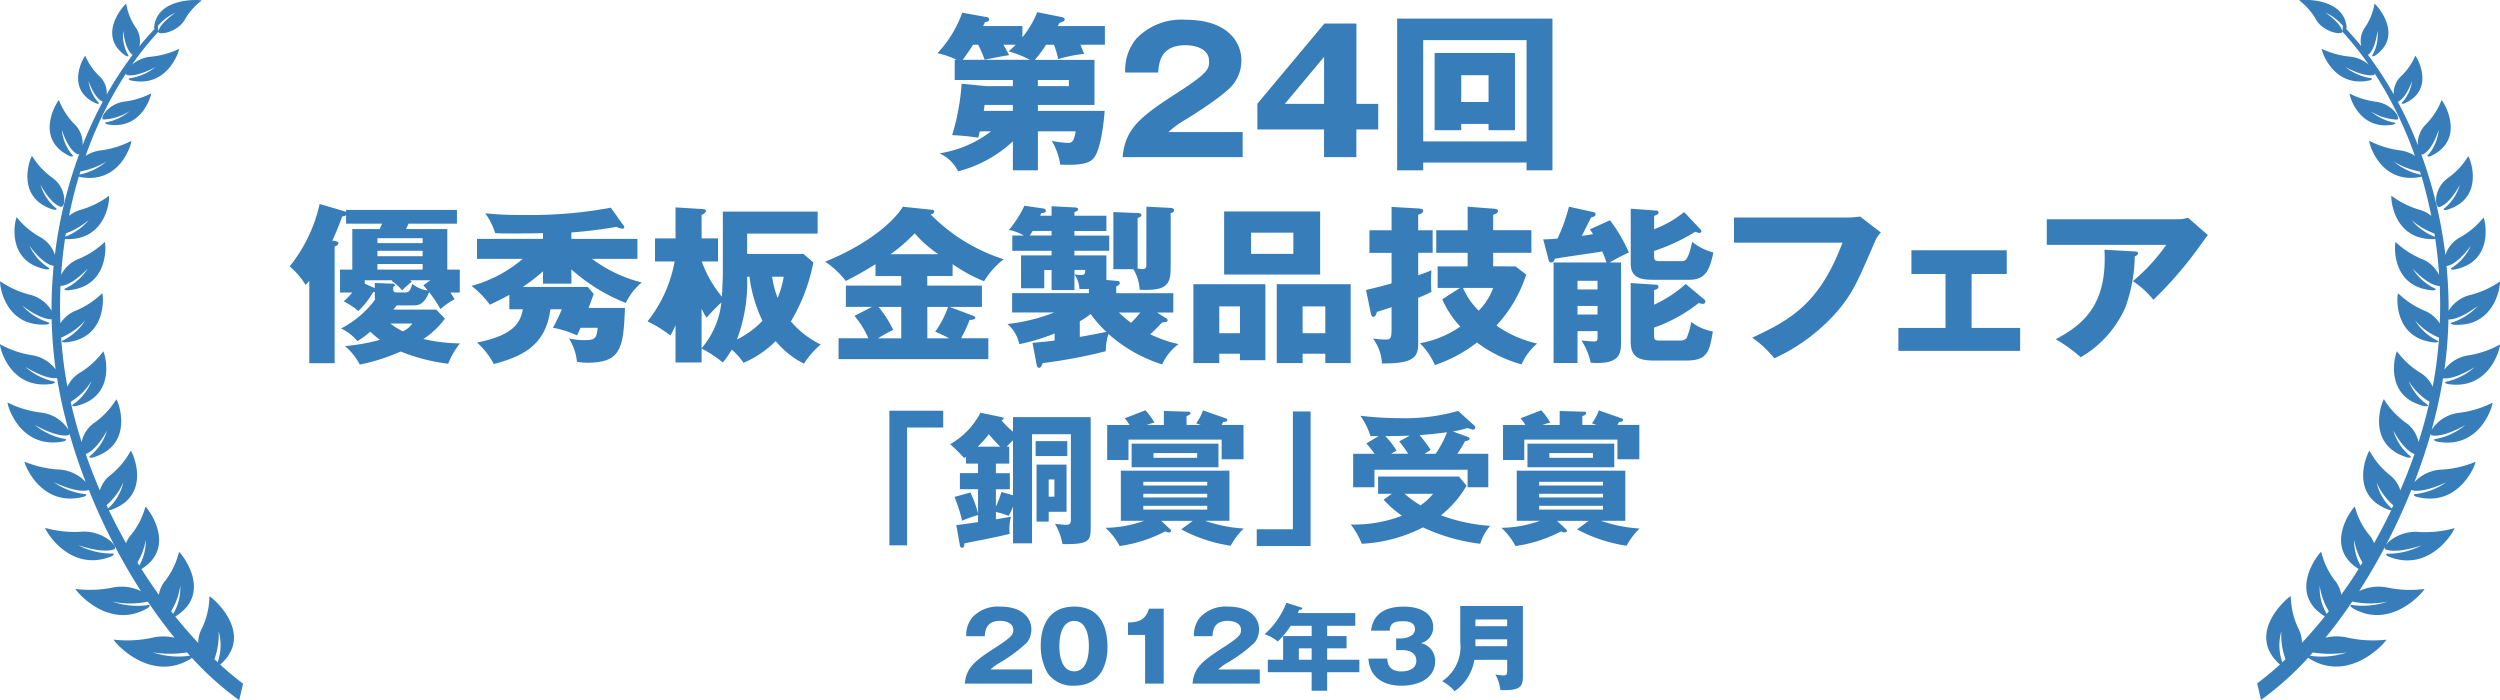 <svg xmlns="http://www.w3.org/2000/svg" width="250" height="70"><path d="M239.698 11.963c.453-.078-.474-1.626-2.187-1.8a7.948 7.948 0 01-2.551-.808c-.055.116.885 3.749 4.379 3.1 0 0 .464-.157-.017-.217a5.158 5.158 0 01-2.239-1.1 5.387 5.387 0 002.615.825zm2.238 41.234c-2.24-.2-3.9 1.536-3.353 1.749 1.16.454 3.566-.409 3.566-.409a7.122 7.122 0 01-3.226.835c-.635-.041-.1.274-.1.274 4.219 1.709 6.662-2.673 6.633-2.833a10.9 10.9 0 01-3.525.387zm4.052-11.92a3.737 3.737 0 00-2.828 1.721 48.644 48.644 0 001.145-5.171c1.183.165 3.17-1.119 3.17-1.119a6.24 6.24 0 01-2.7 1.425c-.589.1-.011.269-.011.269 4.322.681 5.307-3.814 5.235-3.952a9.756 9.756 0 01-3.1 1.079 3.7 3.7 0 00-2.458 1.43q.086-.584.151-1.168c.142-1.289.224-2.573.256-3.846 1.174.041 2.944-1.367 2.944-1.367a5.86 5.86 0 01-2.468 1.63c-.564.144.023.265.023.265 4.3.286 4.729-4.187 4.642-4.316a9.321 9.321 0 01-2.9 1.324 3.484 3.484 0 00-2.229 1.6 44.265 44.265 0 00-.207-4.491.16.16 0 00.066.006c1.13-.229 2.355-2.019 2.355-2.019a5.064 5.064 0 01-1.8 2.143c-.484.271.109.245.109.245 4.167-.771 3.091-5.11 2.967-5.209a8.112 8.112 0 01-2.3 1.956 3.058 3.058 0 00-1.511 1.793 44.807 44.807 0 00-2.415-10.092.177.177 0 00.182.019c.993-.481 1.564-2.459 1.564-2.459a4.465 4.465 0 01-.993 2.444c-.368.369.18.2.18.2 3.666-1.722 1.24-5.542 1.1-5.607a7.056 7.056 0 01-1.531 2.389 2.685 2.685 0 00-.834 2.127 40.518 40.518 0 00-2.013-4.354h.014c.861-.392 1.408-2.069 1.408-2.069a3.857 3.857 0 01-.923 2.067c-.324.314.149.179.149.179 3.187-1.393 1.23-4.713 1.1-4.772a6.067 6.067 0 01-1.379 2.009 2.322 2.322 0 00-.774 1.859 35.9 35.9 0 00-2.574-3.953c.788-.58.939-2.415.939-2.415a3.906 3.906 0 01-.442 2.33c-.262.386.2.161.2.161 2.984-2.041.1-5.156-.047-5.2a5.935 5.935 0 01-.937 2.354 2.347 2.347 0 00-.388 1.893q-.734-.9-1.506-1.726a.533.533 0 00.047-.171c-.3-3.061-4.642-2.764-4.751-2.681a6.451 6.451 0 011.656 1.856c.706 1.351 2.712 1.657 2.663 1.264-.1-.834-1.709-1.9-1.709-1.9a4.886 4.886 0 011.766 1.334l-.056.57a31.1 31.1 0 012.641 3.313 3.323 3.323 0 00-1.941-.815 8.665 8.665 0 01-2.762-.776c-.05.126 1.121 3.966 4.817 3.152 0 0 .487-.18-.029-.236a5.548 5.548 0 01-2.441-1.1s1.822 1.016 2.835.806c.078-.015.108-.078.108-.162a38.989 38.989 0 014.025 8.24 3.626 3.626 0 00-1.581-.559 9.353 9.353 0 01-2.98-.942c-.066.134 1.03 4.376 5.115 3.616.039-.014.078-.029.115-.047.381 1.277.7 2.59.972 3.931a3.34 3.34 0 00-1.241-.623 8.752 8.752 0 01-2.74-1.383c-.088.121.114 4.467 4.287 4.336a.938.938 0 00.093-.02q.263 1.782.384 3.614a3.235 3.235 0 00-1.773-1.623 8.477 8.477 0 01-2.577-1.685c-.108.115-.525 4.533 3.727 4.841 0 0 .59-.039.068-.254a5.385 5.385 0 01-2.1-1.926s1.481 1.641 2.637 1.739a.161.161 0 00.08-.014q.081 1.862.006 3.758a3.279 3.279 0 00-1.575-1.291 8.613 8.613 0 01-2.594-1.726c-.11.116-.573 4.584 3.724 4.926 0 0 .6-.031.07-.256a5.461 5.461 0 01-2.107-1.962 6.529 6.529 0 002.407 1.734q-.088 1.227-.245 2.459t-.39 2.451a3.1 3.1 0 00-1.3-1.435 8.158 8.158 0 01-2.268-2.108c-.136.1-1.474 4.524 2.778 5.487 0 0 .613.049.124-.25a5.145 5.145 0 01-1.736-2.276 6.185 6.185 0 002.083 2.089q-.456 2.02-1.1 4.019a3.094 3.094 0 00-1.312-1.961 8.084 8.084 0 01-2.145-2.319c-.146.094-1.925 4.559 2.363 5.83 0 0 .622.092.148-.247a5.124 5.124 0 01-1.575-2.459s.988 1.939 2.121 2.359q-.644 1.834-1.42 3.629a3.034 3.034 0 00-1.085-1.555 7.868 7.868 0 01-1.991-2.41c-.153.083-2.213 4.46 1.987 5.928a1.115 1.115 0 00.182.019 57.756 57.756 0 01-1.715 3.3 2.822 2.822 0 00-.514-.856 7.411 7.411 0 01-1.41-2.8c-.175.06-3.243 3.977.377 6.236q-.838 1.334-1.739 2.576a2.87 2.87 0 00-.63-1.413 7.571 7.571 0 01-1.368-2.877c-.179.056-3.492 4.093.358 6.454a44.645 44.645 0 01-2.29 2.649 3.053 3.053 0 00-.356-1.439 7.691 7.691 0 01-.757-3.234c-.2.027-4.615 3.688-1.108 6.817l.029.019a31.274 31.274 0 01-2.284 1.89l.385 1.654a30.676 30.676 0 004.725-4.23.964.964 0 00.083.086c4.1 2.541 7.724-1.714 7.729-1.884a11.873 11.873 0 01-3.85-.194 4.806 4.806 0 00-2.236-.005 50 50 0 002.672-3.61 8.451 8.451 0 003.551-.005 7.476 7.476 0 01-3.412.367c-.629-.131-.152.265-.152.265 3.911 2.334 7.233-1.726 7.235-1.884a11.2 11.2 0 01-3.622-.125 4.485 4.485 0 00-2.906.331 60.672 60.672 0 005.218-10.124.2.2 0 00.079.045c1.187.3 3.419-.805 3.419-.805a6.676 6.676 0 01-2.975 1.172c-.616.034-.05.274-.05.274 4.33 1.163 6-3.334 5.94-3.486a10.364 10.364 0 01-3.331.776 3.955 3.955 0 00-2.776 1.256 57.459 57.459 0 001.628-4.841.163.163 0 00.135.169c1.212.219 3.332-1.037 3.332-1.037a6.5 6.5 0 01-2.854 1.372c-.613.079-.026.278-.026.278 4.425.864 5.661-3.738 5.592-3.884a10.085 10.085 0 01-3.251 1zm-3.971-23.823a6.03 6.03 0 01-2.619-1.285 7.859 7.859 0 002.6.99c.03.1.064.2.1.314zm1.449 6.216a5.6 5.6 0 01-2.312-1.664 7.513 7.513 0 002.289 1.351c.017.1.033.213.048.322zm-15.234 42.556a5.09 5.09 0 01-.1-3.091 7.159 7.159 0 00.419 2.791zm6.459-.978a7.99 7.99 0 01-3.633.337.46.46 0 00-.07-.011c.1-.109.194-.219.292-.327a10.847 10.847 0 003.411 0zm-2.019-3.866a4.961 4.961 0 01-.7-2.8 6.7 6.7 0 00.908 2.542 6.428 6.428 0 00-.2.261zm3.389-4.823a4.931 4.931 0 01-.646-2.569 6.668 6.668 0 00.833 2.265zm3.119-5.7a.674.674 0 00-.1-.09 5.012 5.012 0 01-1.421-2.528 6.421 6.421 0 001.674 2.294 8.58 8.58 0 01-.156.323zm4.783-30.164c1.069-.333 2.013-2.2 2.013-2.2a4.72 4.72 0 01-1.452 2.268c-.432.313.139.231.139.231 3.947-1.177 2.3-5.291 2.162-5.376a7.415 7.415 0 01-1.969 2.14c-1.57 1.073-1.4 3.1-.892 2.939zM10.73 12.209c-.482.062-.018.219-.018.219 3.5.655 4.451-2.976 4.4-3.091a7.935 7.935 0 01-2.562.807c-1.714.178-2.645 1.727-2.2 1.806a5.41 5.41 0 002.625-.836 5.159 5.159 0 01-2.245 1.095zm.437 43.418s.539-.314-.1-.273a7.16 7.16 0 01-3.238-.837s2.413.864 3.574.414c.549-.213-1.113-1.954-3.353-1.753a10.949 10.949 0 01-3.532-.388c-.032.159 2.409 4.543 6.643 2.84zM5.361 20.965s.575.086.141-.229a4.713 4.713 0 01-1.45-2.269s.943 1.871 2.013 2.206c.506.157.689-1.869-.894-2.943a7.454 7.454 0 01-1.968-2.143c-.14.085-1.8 4.2 2.154 5.377zm16.656 45.5l.024-.017c3.521-3.125-.9-6.792-1.1-6.819a7.594 7.594 0 01-.761 3.234 3.012 3.012 0 00-.358 1.436q-1.168-1.249-2.295-2.647c3.863-2.359.552-6.4.373-6.458a7.614 7.614 0 01-1.374 2.876 2.879 2.879 0 00-.638 1.413q-.9-1.247-1.741-2.579c3.633-2.253.565-6.177.394-6.234a7.5 7.5 0 01-1.418 2.792 2.691 2.691 0 00-.515.857q-.91-1.612-1.719-3.3A1.017 1.017 0 0011.07 51c4.217-1.46 2.158-5.84 2.006-5.928a7.979 7.979 0 01-2 2.414 3.018 3.018 0 00-1.089 1.552q-.775-1.794-1.417-3.632c1.137-.418 2.128-2.354 2.128-2.354a5.1 5.1 0 01-1.589 2.458c-.472.34.149.247.149.247 4.3-1.265 2.525-5.729 2.378-5.826a8.1 8.1 0 01-2.151 2.314 3.115 3.115 0 00-1.32 1.962q-.642-2-1.1-4.021a6.216 6.216 0 002.089-2.091 5.149 5.149 0 01-1.74 2.276c-.487.3.12.249.12.249 4.264-.957 2.928-5.386 2.792-5.483a8.2 8.2 0 01-2.275 2.1 3.1 3.1 0 00-1.306 1.433c-.156-.817-.287-1.636-.389-2.45s-.184-1.641-.243-2.459a6.576 6.576 0 002.417-1.736 5.468 5.468 0 01-2.116 1.962c-.531.222.071.257.071.257 4.307-.336 3.85-4.807 3.737-4.924a8.548 8.548 0 01-2.6 1.727 3.288 3.288 0 00-1.583 1.287q-.073-1.892.011-3.756a.17.17 0 00.078.012c1.158-.1 2.649-1.735 2.649-1.735a5.388 5.388 0 01-2.111 1.924c-.525.217.07.254.07.254 4.259-.3 3.85-4.721 3.74-4.834a8.6 8.6 0 01-2.584 1.683 3.25 3.25 0 00-1.781 1.62q.126-1.831.39-3.611l.094.021c4.184.135 4.4-4.211 4.3-4.332a8.672 8.672 0 01-2.748 1.379 3.436 3.436 0 00-1.242.622q.406-2.009.978-3.929c.059.026.116.048.116.048 4.092.764 5.2-3.479 5.134-3.61a9.4 9.4 0 01-2.991.941 3.571 3.571 0 00-1.582.558 38.946 38.946 0 014.042-8.241c0 .086.031.146.112.161 1.013.21 2.838-.8 2.838-.8a5.537 5.537 0 01-2.45 1.1c-.519.048-.031.231-.031.231 3.706.819 4.885-3.021 4.832-3.147a8.624 8.624 0 01-2.769.773 3.336 3.336 0 00-1.944.813 30.3 30.3 0 012.651-3.306l-.057-.572a4.856 4.856 0 011.772-1.334s-1.617 1.067-1.715 1.9c-.046.392 1.962.087 2.672-1.263A6.4 6.4 0 0120.175.049c-.111-.079-4.462-.384-4.765 2.678a.445.445 0 00.047.169q-.78.822-1.516 1.726a2.348 2.348 0 00-.386-1.894 5.92 5.92 0 01-.934-2.361c-.147.041-3.04 3.149-.057 5.2 0 0 .463.225.2-.157a3.88 3.88 0 01-.438-2.334s.143 1.839.938 2.415a35.255 35.255 0 00-2.587 3.954 2.313 2.313 0 00-.772-1.859 6.047 6.047 0 01-1.377-2.012c-.128.058-2.095 3.374 1.1 4.773 0 0 .473.131.148-.18a3.825 3.825 0 01-.918-2.069s.541 1.681 1.406 2.071h.014a40.986 40.986 0 00-2.02 4.356 2.693 2.693 0 00-.831-2.129 7 7 0 01-1.531-2.391c-.149.065-2.582 3.882 1.09 5.609 0 0 .552.166.181-.207a4.435 4.435 0 01-.984-2.447s.566 1.977 1.558 2.46a.182.182 0 00.185-.02 44.645 44.645 0 00-2.437 10.089 3.076 3.076 0 00-1.513-1.8 8.049 8.049 0 01-2.308-1.962c-.126.1-1.208 4.437 2.967 5.214 0 0 .594.029.106-.244a5.077 5.077 0 01-1.8-2.142s1.225 1.792 2.363 2.016a.182.182 0 00.063 0 44.636 44.636 0 00-.214 4.493 3.482 3.482 0 00-2.232-1.609 9.24 9.24 0 01-2.9-1.326c-.087.132.335 4.6 4.647 4.322 0 0 .585-.121.021-.263a5.88 5.88 0 01-2.471-1.636s1.771 1.413 2.947 1.372c.027 1.275.11 2.561.251 3.846q.066.584.15 1.168a3.714 3.714 0 00-2.463-1.432 9.576 9.576 0 01-3.1-1.084c-.078.141.9 4.634 5.239 3.958 0 0 .58-.174-.01-.268a6.226 6.226 0 01-2.7-1.433s1.989 1.287 3.174 1.124a47.721 47.721 0 001.138 5.174 3.73 3.73 0 00-2.827-1.727 10.125 10.125 0 01-3.258-1c-.064.147 1.167 4.745 5.6 3.892 0 0 .586-.2-.027-.279a6.5 6.5 0 01-2.859-1.376s2.124 1.256 3.336 1.04a.166.166 0 00.137-.168 55.169 55.169 0 001.625 4.843 3.982 3.982 0 00-2.781-1.256 10.429 10.429 0 01-3.338-.779c-.052.152 1.608 4.649 5.95 3.5 0 0 .567-.241-.054-.276a6.711 6.711 0 01-2.975-1.177s2.236 1.11 3.423.807a.174.174 0 00.082-.044 60.585 60.585 0 005.214 10.129 4.5 4.5 0 00-2.912-.334 11.3 11.3 0 01-3.629.119c0 .166 3.325 4.224 7.247 1.9 0 0 .478-.4-.152-.261a7.568 7.568 0 01-3.42-.376 8.5 8.5 0 003.557.011c.86 1.27 1.75 2.48 2.674 3.611a4.769 4.769 0 00-2.239 0 11.9 11.9 0 01-3.856.187c.005.176 3.627 4.433 7.742 1.9a.671.671 0 00.082-.084 30.664 30.664 0 004.733 4.239l.388-1.649a29.241 29.241 0 01-2.286-1.908zM8.041 17.145a7.862 7.862 0 002.6-.987 6.013 6.013 0 01-2.625 1.283c-.034.005-.052.009-.076.014zm-1.459 6.194a7.475 7.475 0 002.3-1.346 5.594 5.594 0 01-2.319 1.661l-.026.009c.014-.109.031-.216.046-.324zm4.072 27.181a6.423 6.423 0 001.681-2.289 5 5 0 01-1.428 2.526.969.969 0 00-.1.09zm3.273 6.031l-.186-.3a6.636 6.636 0 00.839-2.265 4.938 4.938 0 01-.654 2.566zm3.388 4.827l-.2-.261a6.63 6.63 0 00.912-2.538 4.948 4.948 0 01-.71 2.8zm1.614 4.2a7.974 7.974 0 01-3.641-.342 10.867 10.867 0 003.419.006c.1.108.193.218.292.327-.024 0-.047 0-.071.007zm2.511.345a7.176 7.176 0 00.426-2.791 5.113 5.113 0 01-.1 3.091c-.106-.1-.216-.2-.321-.3zm76.541-52.784c-.036.171-.125.493-.161.628a24.538 24.538 0 00-2.606-.254 22.638 22.638 0 00.947-5.139l2.428.237h2.7v-.61h-5.82V5.983h.2a8.341 8.341 0 00-1.928-.662 11.517 11.517 0 002.481-4.053l2.429.441c.107.017.268.052.268.221 0 .22-.214.254-.429.288-.071.17-.125.289-.178.39h3.927v1.119a9.381 9.381 0 001.482-2.509l2.375.475c.178.034.374.084.374.254 0 .187-.3.271-.518.339-.071.136-.107.187-.178.322h4.714v1.866h-2.451c.2.441.268.645.376.916a13.141 13.141 0 00-2.589.525 9.161 9.161 0 00-.429-1.441h-.786a12.631 12.631 0 01-1.124 1.51h5.963v4.511h-5.659v.594h6.677c-.071 1-.357 3.832-1.089 4.715-.268.322-.75.78-3.356.661a6.435 6.435 0 00-.839-2.375 10.3 10.3 0 001.607.2c.482 0 .607-.238.786-1.154h-3.785v3.9h-2.5v-2.9a12.8 12.8 0 01-5.481 3 3.825 3.825 0 00-1.856-1.8 11.356 11.356 0 005.158-2.205zm2.356-8.666c.089.136.5.882.572 1.051-.75.085-2.16.407-2.446.441a13.6 13.6 0 00-.643-1.492h-.517a19.594 19.594 0 01-1.036 1.51h6.73a10.613 10.613 0 00-2.142-.849 6.3 6.3 0 00.713-.661zm.947 6.021h-2.821c-.018.169-.072.492-.089.594h2.91zm2.5-1.883h3.106v-.61h-3.106zm20.481 7.103h-12c.232-2.969 1.981-4.189 5.767-6.631 2.875-1.866 2.875-2.256 2.875-2.968 0-1.271-1.429-1.594-2.357-1.594-2.41 0-2.66 1.628-2.731 2.73h-3.3a4.927 4.927 0 011.106-3.375 6.222 6.222 0 014.946-1.9c4.089 0 5.57 2.136 5.57 4.087a3.881 3.881 0 01-.786 2.324c-.91 1.2-4.516 3.392-4.695 3.511a9.789 9.789 0 00-1.821 1.306h7.427zm8.18-13.364h3.2v8.039h2.177v2.56h-2.185v2.765h-3.232v-2.765h-6.668v-2.577zm-.037 8.039v-4.7l-3.927 4.7zm9.912 5.867v.78h-2.606V1.858h15.53v15.178h-2.589v-.78zm10.337-2.119V4.012H142.32v10.125zm-6.534-1.747v.627h-2.66V5.301h8.034v7.716h-2.641v-.627zm2.732-2.188V7.523h-2.732v2.679zM39.675 30.538c-.107.136-.161.221-.339.424h4.284l.875.9a8.1 8.1 0 01-2.16 2.036 16.642 16.642 0 003.66.441 8.13 8.13 0 00-1.178 2.034 18.742 18.742 0 01-4.749-1.221 19.708 19.708 0 01-4.089 1.306 6.049 6.049 0 00-1.481-1.849 19.018 19.018 0 003.5-.628 8.106 8.106 0 01-.963-.814 11.243 11.243 0 01-1.286.95 4.958 4.958 0 00-1.642-1.272 9.727 9.727 0 003.41-2.9.794.794 0 01-.036-.288v-.475c-.053.016-.108.033-.178.051a8.631 8.631 0 01-1.464 1.866 8.327 8.327 0 00-1.464-.967 7.8 7.8 0 00.856-.881H34v-2.29h1.231v-4.053h2.732l.249-.543h-3.606v-.831a1.481 1.481 0 01-.392.119 26.492 26.492 0 01-.981 2.408c.41.051.606.119.606.238 0 .186-.232.322-.375.355v11.668h-2.535V28.08a3.777 3.777 0 01-.375.407 7.514 7.514 0 00-1.589-1.848 15.138 15.138 0 003-6.241l2.482.729.16.051v-.186h11.087v1.374h-4.839l-.249.543h4.124v4.053h1.249v2.29h-.946a7.6 7.6 0 01.428.678 6.258 6.258 0 00-1.411.984 12.493 12.493 0 00-1.143-1.7c-.517 1.323-1.178 1.323-1.535 1.323zm3.356-2.509h-2.017a1.312 1.312 0 01.161.152 10.592 10.592 0 00-.964.848 5.607 5.607 0 00-1.053-.95l.072-.05h-2.75v.338l.875.39c.036.017.089.034.125.051v-.509l1.714.067c.125 0 .3.017.3.153 0 .1-.107.136-.178.17 0 .424 0 .559.411.559h.713c.465 0 .572-.136.8-.865a2.818 2.818 0 001.518.662 5.323 5.323 0 00-.428-.509zm-5.284-3.714h4.517v-.492h-4.52zm4.517.763h-4.52v.543h4.517zm0 1.324h-4.52v.559h4.517zm-3.231 5.952a7.721 7.721 0 001.25.78 2.217 2.217 0 00.946-.78zm18.107-3.986h-2.838V27.13a17.551 17.551 0 01-2.018 1.561h6.5l.589.712c-.232.627-.374 1.034-.517 1.39h3.642c-.16 3.918-.339 5.478-3.731 5.478a8.266 8.266 0 01-1.072-.084 5.258 5.258 0 00-.8-2.341 7.078 7.078 0 001.553.17c1.072 0 1.214-.187 1.322-1.239h-1.714c-.107.255-.178.39-.357.764a9.744 9.744 0 00-2.41-.764 14.972 14.972 0 00.893-1.849h-1.143c-.464 3.613-2.767 4.7-5.66 5.478a7.606 7.606 0 00-1.677-2.154c3.838-.746 4.355-2.137 4.587-3.324h-1.356v-1.441c-.875.475-1.464.746-1.946.984a9.612 9.612 0 00-1.839-1.883 13.156 13.156 0 005.124-2.7h-4.57v-2h6.6v-.576c-1 .034-2.66.034-2.856.034-1.054 0-1.339 0-1.928-.034a6.623 6.623 0 00-1-1.984 34.891 34.891 0 004.017.169 43.348 43.348 0 008.551-.728l1.267 1.781c.072.084.072.1.072.135a.182.182 0 01-.2.187 1.887 1.887 0 01-.571-.187 45.074 45.074 0 01-4.517.56v.644h6.605v2h-4.533a13.9 13.9 0 004.963 2.357 6.055 6.055 0 00-1.589 2.051 18.221 18.221 0 01-5.445-3.357zm15.144-7.207h9.48v2.2h-7.052v2.034h5.642l.982.849a18.237 18.237 0 01-2.249 5.9 9.278 9.278 0 002.981 2.306 8.881 8.881 0 00-1.678 1.916 8.908 8.908 0 01-2.821-2.255 10.355 10.355 0 01-3.213 2.171 6.916 6.916 0 00-1.179-1.323 9.188 9.188 0 01-.892 1.289 11.589 11.589 0 00-2.125-1.39v1.39h-2.607v-3.731a7.332 7.332 0 01-.517 1.034 11.754 11.754 0 00-2.285-1.407 13.514 13.514 0 002.713-6h-1.963v-2.306h2.053v-3.1l2.713.169c.143.018.322.018.322.187 0 .135-.106.254-.428.406v2.341h1.642v2.306h-1.625a11.707 11.707 0 002.018 3.528c.018-.611.089-1.815.089-2.29zM70.159 34.83a8.509 8.509 0 001.981-4.579 16.885 16.885 0 00-1.482 1.527 5.817 5.817 0 01-.5-.916zm4.552-7.156a16.091 16.091 0 01-1.018 6.275 8.967 8.967 0 002.553-1.866 14.411 14.411 0 01-1.3-4.409zm2.5 0a9.5 9.5 0 00.553 2.12 9.283 9.283 0 00.607-2.12zm15.518.883h5.463v2.137h-3.214l2.285.865c.161.068.268.1.268.2 0 .187-.285.221-.572.238a13.066 13.066 0 01-.856 1.832h2.731v2.086H83.856v-2.086h2.981a8.644 8.644 0 00-1.393-2.239l1.75-.9h-2.606v-2.133h5.534v-.949H87.55v-1.187c-1.178.712-1.5.916-2.963 1.679a9.1 9.1 0 00-2.071-1.934c4.981-2.018 7.23-4.545 7.766-5.494l2.91.306c.107.016.232.034.232.169 0 .169-.179.254-.357.3a17.9 17.9 0 007.3 4.477 8.108 8.108 0 00-1.964 2.2 15.572 15.572 0 01-3.142-1.712v1.187h-2.535zm-2.606 2.137h-2.267a11.121 11.121 0 011.464 2.289c-.75.39-1.089.576-1.517.848h2.321zm3.7-5.274a13.022 13.022 0 01-2.357-2.086 16.48 16.48 0 01-2.41 2.086zm-1.089 8.411h2.178a14.335 14.335 0 00-1.392-.661 9.694 9.694 0 001.286-2.476h-2.072zm10.515.456c1.339-.118 1.874-.187 2.214-.238v-.7a20.588 20.588 0 01-3.535 1.068 3.644 3.644 0 00-1.179-2.018 18.006 18.006 0 004.678-1.153h-4.214v-1.934h7.676v-.424c-.249.016-.392.016-.946.016a2.668 2.668 0 00-.5-1.458v1.561h-2.285v-2.01h-.732v1.832h-2.321V25.54h3.053v-.458h-3.928v-1.526h1.16a4.679 4.679 0 00-1.5-.559 10.85 10.85 0 001.553-2.425l1.857.271c.231.034.285.153.285.221 0 .221-.25.238-.447.238-.036.084-.071.169-.125.271h1.143v-.949l2.285.118c.125 0 .375.017.375.22 0 .086-.2.187-.375.255v.356h3.2V23.1h-3.2v.457h3.481v1.526h-3.481v.458h3.2v2.458l.982.084c.16.018.357.018.357.221 0 .135-.108.2-.357.356v.661h5.707v1.934h-1.625l.839.526c.072.051.214.1.214.254 0 .136-.143.17-.322.187-.071 0-.161.016-.214.016-.286.289-.714.763-1.2 1.188a12.649 12.649 0 002.839.984 5.065 5.065 0 00-1.643 2.035 14.8 14.8 0 01-5.374-3.053 5.863 5.863 0 00-.268 1.73 51.572 51.572 0 01-6.3 1.187c-.107.271-.214.475-.357.475-.2 0-.232-.17-.285-.475zm1.91-10.736v-.457h-1.893a4.686 4.686 0 01-.3.457zm2.285 3.884a6.018 6.018 0 00.7.067c.3 0 .392-.136.375-.509h-1.072zm.536 6.257c.572-.1 1.874-.339 2.66-.508a11.415 11.415 0 01-1.572-1.781 8.932 8.932 0 01-1.089.729zm6.659-13.024l2.411.119c.178.017.356.068.356.221 0 .22-.16.254-.339.3v5.478c0 1.73-.446 2.306-3.106 2.188a4.284 4.284 0 00-.625-2.052h-2v-5.715l2.5.1c.053 0 .3.017.3.2 0 .2-.286.271-.375.288v5.054c.178.017.339.068.481.068.376 0 .393-.237.393-.475zm-2.749 10.583a13.4 13.4 0 001.214 1.034 10.264 10.264 0 00.928-1.034zm10.037 4.122v.933h-2.589V28.42h7.2v7.6h-2.544v-.644zm2.071-2.052v-2.679h-2.071v2.679zm8.015-12.176v6.309h-9.6v-6.309zm-6.908 2.12v2.12h4.23v-2.12zm5.158 12.109v.933h-2.588v-7.886h7.392v7.886h-2.535v-.933zm2.268-2.052v-2.679h-2.268v2.679zm10.734-10.296v2.256h-1.446v2.239a13.224 13.224 0 001.322-.492c-.019.289-.036.679-.036 1.171s.018.746.036.984a11.363 11.363 0 01-1.322.594v4.6c0 1.407-.553 1.984-3.624 1.968a4.606 4.606 0 00-.893-2.494 8.506 8.506 0 001.25.1c.446 0 .606-.051.606-.984v-2.255c-.214.084-1.392.457-1.464.475-.053.2-.143.491-.393.491-.142 0-.179-.2-.214-.339l-.482-2.341c1.25-.3 1.8-.441 2.553-.661v-3.053h-2.213v-2.256h2.213v-2.34l2.588.152c.339.017.572.051.572.221 0 .238-.268.339-.5.407v1.56zm8.284 3.613l1.072.814a13.491 13.491 0 01-2.981 5.1 11.355 11.355 0 004.07 1.8 5.968 5.968 0 00-1.553 2.086 13.4 13.4 0 01-4.463-2.188 14.294 14.294 0 01-4.2 2.256 7.189 7.189 0 00-1.5-2.188 10.149 10.149 0 004.034-1.662 9.453 9.453 0 01-1.8-2.73l1.768-1.136h-2.232v-2.154h3V25.28h-3.142v-2.256h3.142v-2.357l2.571.2c.267.017.464.052.464.221 0 .237-.322.339-.482.39v1.543h3.821v2.256h-3.821v1.357zm-5.249 2.154a7.068 7.068 0 001.572 2.273 6.274 6.274 0 001.446-2.273zm14.701-6.767a16.114 16.114 0 011.891 3.221c-.786.356-1.553.781-1.928 1h1.142v7.8c0 1.187 0 2.256-2.427 2.256-.232 0-.411-.017-.608-.034a6.592 6.592 0 00-.927-2.221c.178.017 1 .1 1.16.1.322 0 .447-.016.447-.372v-.662h-2v3.189h-2.392V26.247h5.285a7.38 7.38 0 00-.429-1.1c-.75.136-4.07.594-4.731.729-.089.237-.143.374-.393.374-.143 0-.2-.119-.232-.271l-.536-2.036c.857-.034 1.107-.051 1.429-.084a17.7 17.7 0 001.143-3.189l2.464.543c.071.016.2.085.2.2a.271.271 0 01-.2.254c-.054.017-.125.051-.25.085-.161.288-.786 1.577-.929 1.831.339-.034.607-.085 1.125-.169a4.894 4.894 0 00-.322-.475zm-1.25 6.919v-.865h-2v.865zm0 2.511v-.865h-2v.865zm10.3-8.514a.265.265 0 01.089.186c0 .119-.125.17-.214.17a3.894 3.894 0 01-.411-.119 18.915 18.915 0 01-4.106 1.916v.526c0 .424.125.491.536.491h2.2c.357 0 .66 0 1.072-1.933a5.434 5.434 0 002.124 1.068c-.374 1.73-.767 2.731-2.41 2.731h-3.588c-1.054 0-2.268-.086-2.268-1.595v-5.511l2.571.186a.211.211 0 01.213.2c0 .153-.107.2-.446.339v1.323a10.853 10.853 0 003-1.713zm.356 6.987a.284.284 0 01.126.221c0 .1-.054.237-.268.237a1.38 1.38 0 01-.393-.086 15.526 15.526 0 01-4.464 2.46v.8c0 .492.2.492.572.492h2a.859.859 0 00.678-.237 6.873 6.873 0 00.465-1.629 4.667 4.667 0 002.16.95c-.322 2.051-.572 2.916-2.625 2.916h-3.25c-1.552 0-2.338-.356-2.338-1.9v-5.85l2.571.169a.186.186 0 01.2.2c0 .187-.106.238-.429.34v1.458a12.775 12.775 0 003.16-2.07zm14.374-8.175a9.286 9.286 0 001.232-.1l2.071 1.594a3.134 3.134 0 00-.589.9c-1.786 4.138-2.16 4.969-3.463 6.631a18.715 18.715 0 01-6.6 5.054 10.534 10.534 0 00-2.214-2.069c4.053-1.849 6.8-3.579 9.033-9.5h-10.854v-2.509zm12.377 11.041h4.855v2.29h-12.175v-2.29h4.713v-5.393h-3.409v-2.374h9.533v2.374h-3.516zM217.8 21.924a3.072 3.072 0 001-.153l1.982 1.73c-.178.237-.232.322-.644.881a39.122 39.122 0 01-4.8 5.6 8.782 8.782 0 00-2.053-1.866 18.475 18.475 0 003.338-3.629h-11.944v-2.561zm-4.321 3.222c.125 0 .321.017.321.2 0 .169-.232.254-.321.289a15.894 15.894 0 01-.929 5.071 10.779 10.779 0 01-4.48 5.019 14.768 14.768 0 00-2.5-1.8c2.5-1.357 5.2-3.206 4.874-8.955zM88.938 41.074h5.384v1.681h-3.614v11.781h-1.769zm10.651 10.855c.12-.015 1.2-.2 1.514-.257a4.5 4.5 0 00-.164 1.269 2.057 2.057 0 00.044.441c-.824.228-4.108.869-4.543.954 0 .142-.016.441-.24.441-.12 0-.2-.129-.21-.242l-.36-2.023a77.549 77.549 0 002.174-.3V51.5a12.755 12.755 0 00-1.589.57 16.826 16.826 0 00-.765-2.379l1.59-.442a10.951 10.951 0 01.764 2.094v-2.421H95.99v-1.61h1.814v-.954h-1.2v-.684c-.044.028-.134.085-.194.128a15 15 0 00-1.394-1.382 7.67 7.67 0 003.029-3.148l2.115.441c.1.029.21.057.21.129s-.12.156-.226.185a8.4 8.4 0 001.155 1.139v-1.451h7.769v10.911c0 1.382 0 1.839-2.819 1.781a5.991 5.991 0 00-.75-2.024c.24.029.9.1 1.11.1.42 0 .48-.2.48-.542v-8.518h-3.885v10.911h-1.9v-3.689a4.315 4.315 0 01-.449.94 7.591 7.591 0 00-1.26-.385zm.434-7.265a16.415 16.415 0 01-1.139-1.239 11.477 11.477 0 01-1.11 1.239zm-.434 6a10.263 10.263 0 00.554-1.466l1.155.327v-5.484a8.483 8.483 0 00-.629.627h.255v1.695H99.59v.954h1.394v1.61H99.59zm7.139-6.552v1.495h-3.165v-1.495zm-.074 2.351v4.714h-1.785v.984h-1.215v-5.7zm-1.785 1.481v1.724h.569v-1.724zm14.413 4.141h-3.163l.915.855a.269.269 0 01.074.142c0 .114-.09.157-.21.157a.819.819 0 01-.375-.1 14.2 14.2 0 01-4.559 1.467 6.691 6.691 0 00-1.409-1.824 11.95 11.95 0 003.854-.7h-2.325v-5.014h10.858v5.014h-2.428a14.385 14.385 0 003.853.769 7.246 7.246 0 00-1.3 1.723 15.181 15.181 0 01-4.948-1.638zm-2.894-9.587v-1.4l2.474.071c.076 0 .18.043.18.142 0 .128-.12.186-.389.314v.869h1.409a4.069 4.069 0 00-.449-.156 4.93 4.93 0 00.689-1.3l2.28.8c.076.029.151.071.151.156 0 .2-.315.2-.42.2a1.715 1.715 0 01-.151.3h2.191v3.433h-2.191v-1.966h-9.313v2.037h-2.129v-3.5h2.235a4.755 4.755 0 00-.48-.669l2.069-.8a6.577 6.577 0 01.9 1.225 8.02 8.02 0 00-.78.242zm5.459 1.866v2.364h-8.684v-2.364zm-1.125 4.188v-.37h-6.389v.37zm-6.389.826v.371h6.389v-.371zm0 1.2v.384h6.389v-.384zm1.02-5.271v.471h4.364v-.471zm15.706 9.3h-5.384v-1.682h3.614V41.144h1.77zm8.13-5.229h-1.379v-1.724h8.083l.764.912a10.411 10.411 0 01-2.563 2.963 17.364 17.364 0 004.918 1.054 5.093 5.093 0 00-.989 1.794 18.987 18.987 0 01-5.729-1.637 15.011 15.011 0 01-6.119 1.637 7.586 7.586 0 00-1.1-1.923 13.493 13.493 0 005.13-.883 10.2 10.2 0 01-1.845-1.6zm7.634-5.669a.173.173 0 01.134.171c0 .143-.224.2-.449.229a11.988 11.988 0 01-.779 1.268h3.1v3.347h-2.069v-1.752h-9.313v1.752h-2.131v-3.347h2.145c-.254-.356-.54-.712-.825-1.04l1.231-.727c-.571 0-.631 0-.811.015a7.411 7.411 0 00-1.02-2.051 33.023 33.023 0 003.959.242 19.165 19.165 0 005.819-.726l1.619 1.467a.2.2 0 01.091.171.223.223 0 01-.225.242 3.845 3.845 0 01-.54-.171 8.512 8.512 0 01-1.485.341zm-5.849-.142c-.855.029-1.124.029-2.444.042a7.774 7.774 0 011.124 1.454c-.076.043-.45.256-.54.313h1.709a14.218 14.218 0 00-.9-1.239zm-.509 5.811a9.708 9.708 0 001.589 1.154 5.984 5.984 0 001.26-1.154zm3.1-4a10.529 10.529 0 001.14-2.151c-.21.029-1.41.185-2.745.285a14.968 14.968 0 011.11 1.481c-.405.256-.48.3-.615.385zm15.303 6.707h-3.165l.915.855a.261.261 0 01.075.142c0 .114-.09.157-.21.157a.814.814 0 01-.374-.1 14.219 14.219 0 01-4.559 1.467 6.714 6.714 0 00-1.411-1.824 11.949 11.949 0 003.855-.7h-2.32v-5.014h10.858v5.014h-2.43a14.394 14.394 0 003.854.769 7.22 7.22 0 00-1.3 1.723 15.181 15.181 0 01-4.95-1.638zm-2.9-9.587v-1.4l2.475.071c.075 0 .18.043.18.142 0 .128-.12.186-.391.314v.869h1.411a4.257 4.257 0 00-.45-.156 4.924 4.924 0 00.691-1.3l2.279.8c.075.029.149.071.149.156 0 .2-.314.2-.42.2a1.708 1.708 0 01-.149.3h2.189v3.433h-2.189v-1.966h-9.313v2.037h-2.129v-3.5h2.234a4.7 4.7 0 00-.48-.669l2.07-.8a6.644 6.644 0 01.9 1.225 7.883 7.883 0 00-.78.242zm5.459 1.866v2.364h-8.683v-2.364zm-1.124 4.188v-.37h-6.39v.37zm-6.39.826v.371h6.39v-.371zm0 1.2v.384h6.39v-.384zm1.02-5.271v.471h4.365v-.471zM103.209 68.36h-6.724c.13-1.663 1.111-2.347 3.232-3.716 1.61-1.046 1.61-1.264 1.61-1.664 0-.713-.8-.894-1.32-.894-1.351 0-1.491.913-1.531 1.531h-1.851a2.76 2.76 0 01.621-1.891 3.483 3.483 0 012.771-1.065c2.292 0 3.121 1.2 3.121 2.29a2.18 2.18 0 01-.441 1.3 14.577 14.577 0 01-2.631 1.967 5.55 5.55 0 00-1.021.731h4.162zm7.54-3.622c0 .913-.23 3.831-3.332 3.831a3.076 3.076 0 01-2.641-1.227 5.512 5.512 0 01-.7-2.851c0-.913.23-3.831 3.342-3.831 2.921 0 3.331 2.529 3.331 4.078zm-4.812-.123c0 .313 0 2.518 1.48 2.518s1.47-2.195 1.47-2.518c0-.352 0-2.519-1.47-2.519s-1.48 2.176-1.48 2.519zm8.574 3.744v-4.866H112.8v-1.245c1.01-.029 1.731-.19 2.1-1.378h1.47v7.49zm11.468.001h-6.724c.13-1.663 1.111-2.347 3.232-3.716 1.61-1.046 1.61-1.264 1.61-1.664 0-.713-.8-.894-1.32-.894-1.352 0-1.491.913-1.531 1.531h-1.851a2.758 2.758 0 01.621-1.891 3.481 3.481 0 012.771-1.065c2.292 0 3.122 1.2 3.122 2.29a2.178 2.178 0 01-.441 1.3 14.577 14.577 0 01-2.631 1.967 5.545 5.545 0 00-1.021.731h4.162zm6.738-4.753h1.941v1.226h-1.941v1.141h3.221v1.245h-3.221v1.854h-1.552v-1.854h-4.382v-1.245h1.531v-2.367h2.852v-1.026h-2.1a8.841 8.841 0 01-1.281 1.568 3.934 3.934 0 00-1.332-.722 7.925 7.925 0 002.181-3.146l1.471.457c.06.019.12.047.12.1 0 .124-.141.133-.3.143-.051.123-.1.228-.141.323h5.743v1.274h-2.811zm-1.552 1.226h-1.281v1.141h1.281zm8.45.171v-1.159h.5c.191 0 1.382-.1 1.382-.931 0-.789-.891-.789-1.191-.789-.771 0-1.311.114-1.331.942h-1.872c.22-1.787 1.542-2.405 3.271-2.405 1.872 0 2.942.817 2.942 2.034a1.618 1.618 0 01-1.221 1.616 1.8 1.8 0 011.421 1.786c0 1.692-1.581 2.472-3.381 2.472-1.721 0-3.152-.761-3.292-2.709h1.881c.02.361.091 1.283 1.431 1.283.189 0 1.48-.029 1.48-1.065 0-.608-.45-1.074-1.431-1.074zm7.82.979a4.7 4.7 0 01-1.971 3.136 4.476 4.476 0 00-1.25-1 4.143 4.143 0 001.811-3.916v-3.6h6.264v7.043c0 1.026-.26 1.434-2.251 1.359a4.176 4.176 0 00-.5-1.559 5.9 5.9 0 00.82.1c.341 0 .361-.2.361-.542v-1.021zm3.282-3.364v-.676h-3.174v.676zm0 2v-.684h-3.174v.684z" fill="#367dba"/></svg>